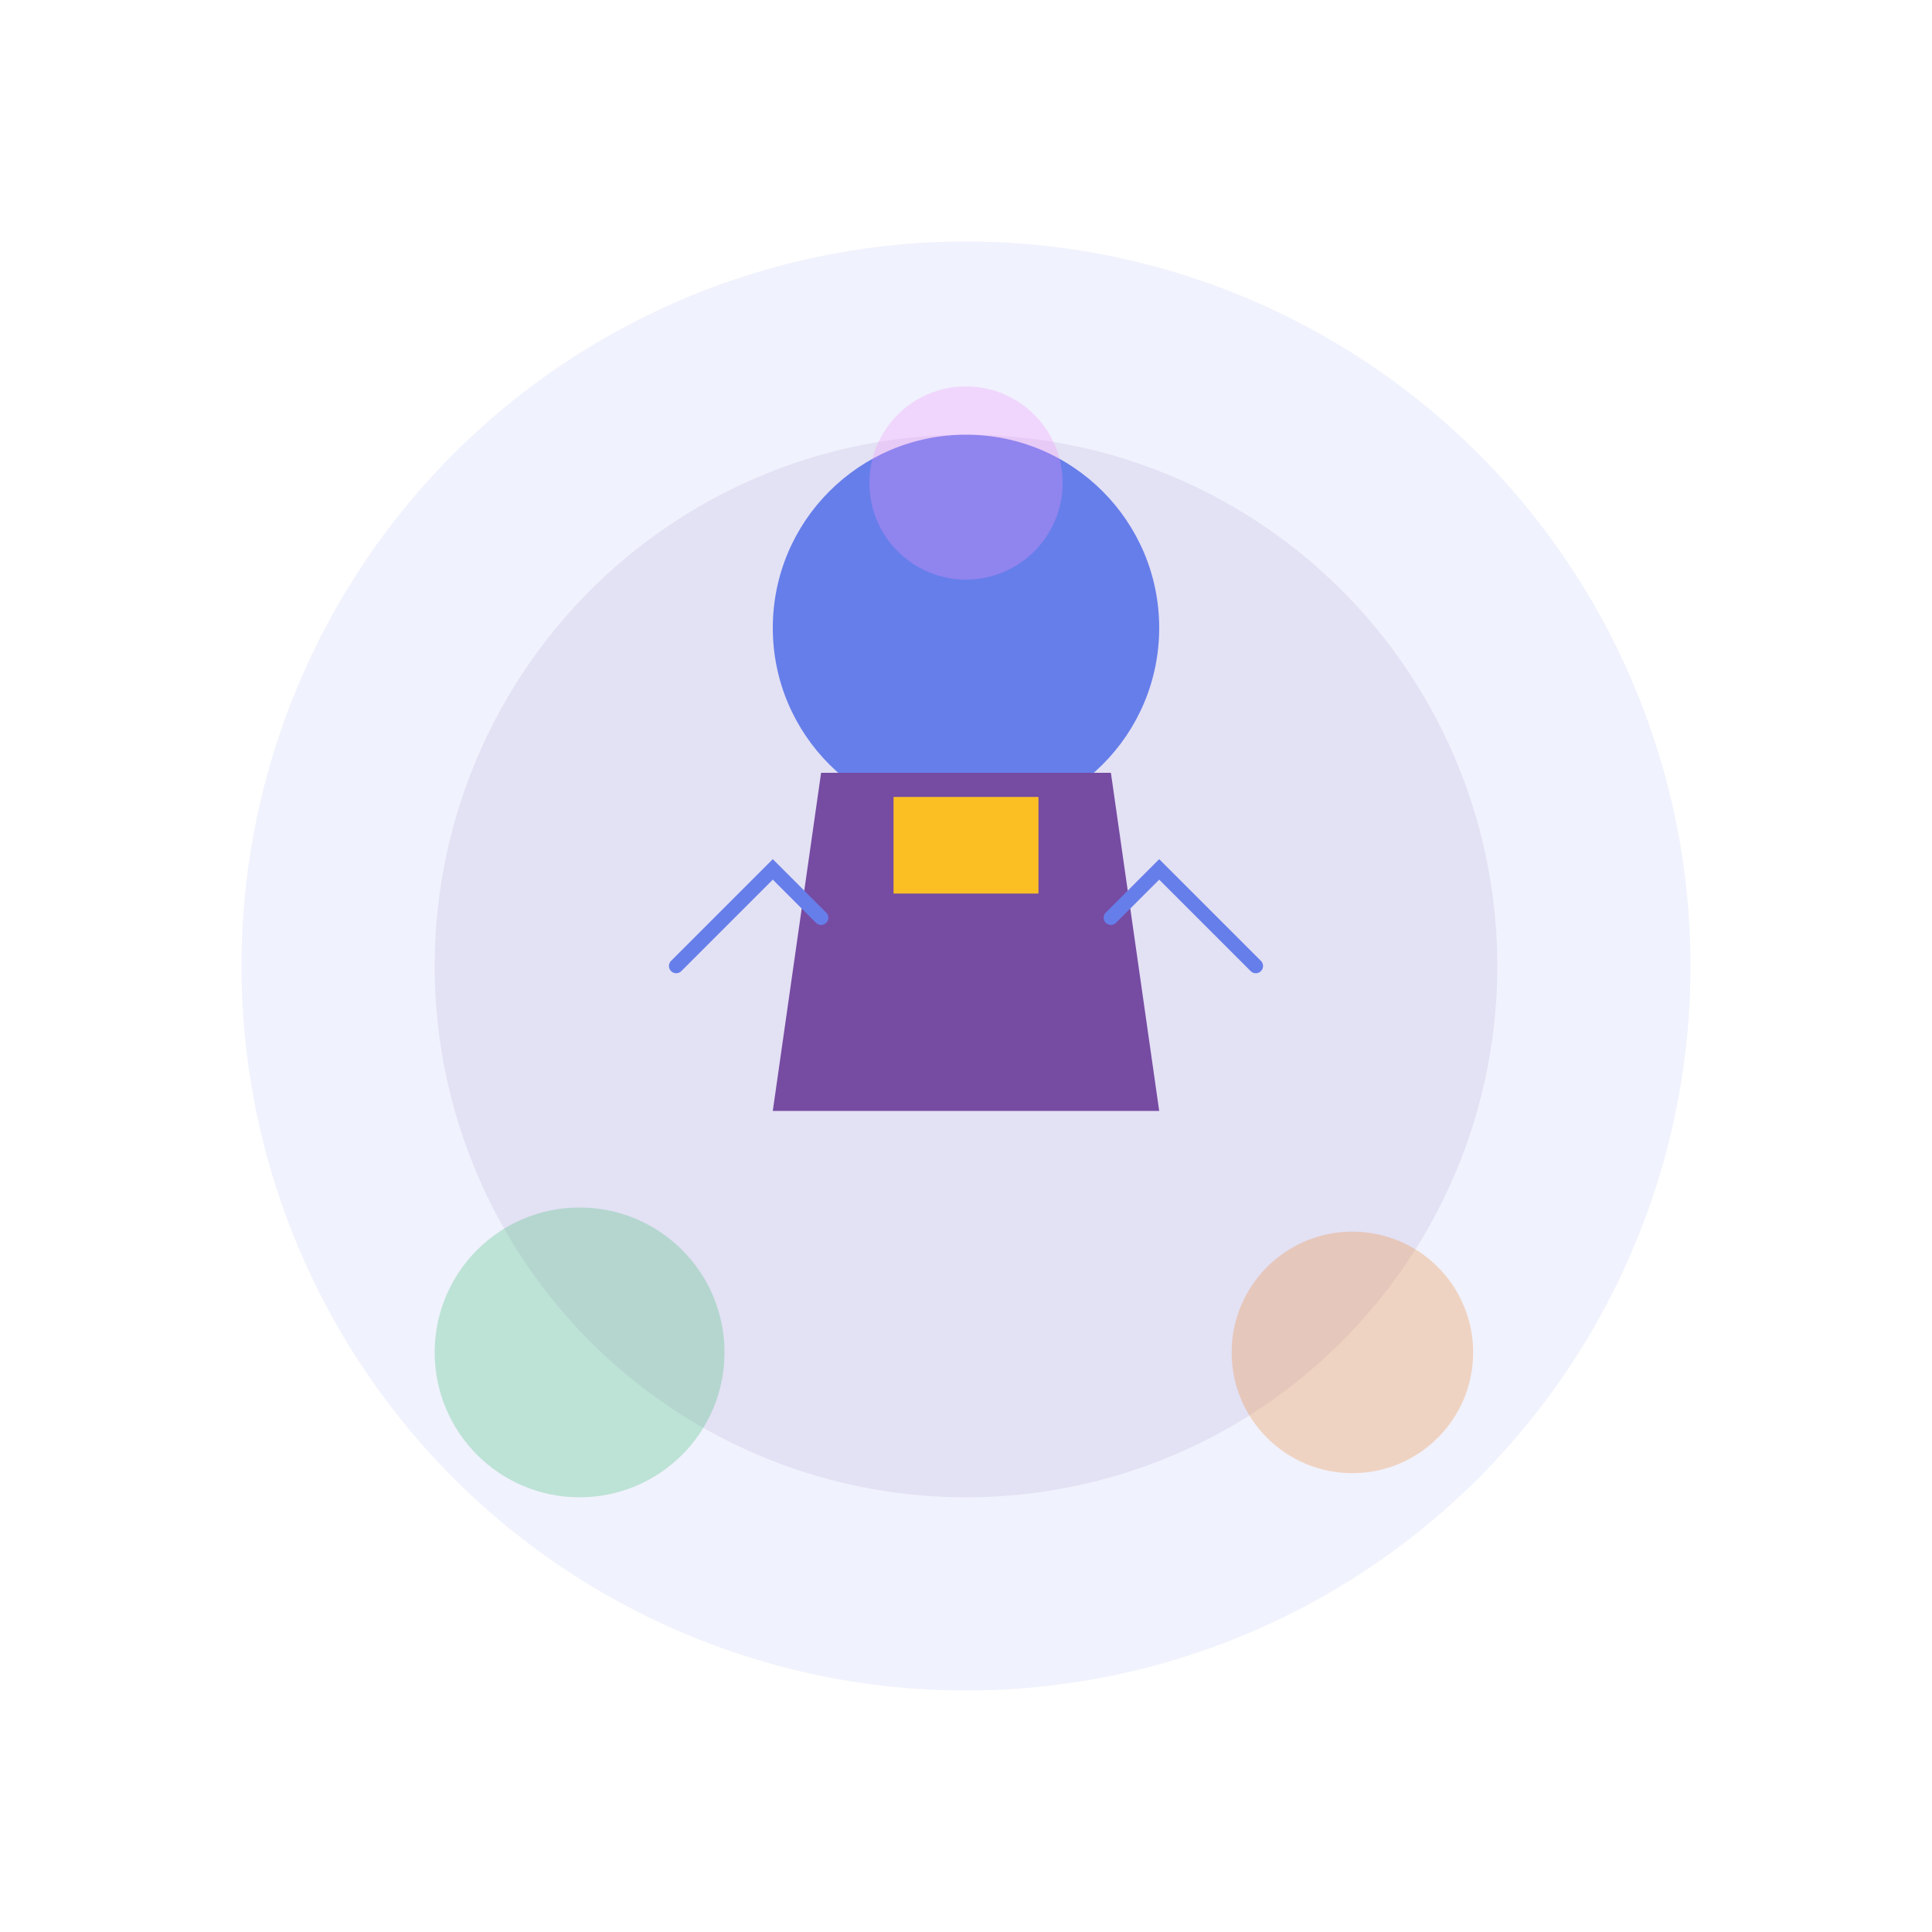 <svg xmlns="http://www.w3.org/2000/svg" viewBox="0 0 400 400" width="400" height="400">
  <circle cx="200" cy="200" r="150" fill="#667eea" opacity="0.1"/>
  <circle cx="200" cy="200" r="110" fill="#764ba2" opacity="0.1"/>
  <g transform="translate(200, 180)">
    <circle cx="0" cy="-50" r="40" fill="#667eea"/>
    <path d="M-30,-20 L30,-20 L40,50 L-40,50 Z" fill="#764ba2"/>
    <rect x="-15" y="-15" width="30" height="20" fill="#fbbf24"/>
    <path d="M-60,20 L-40,0 L-30,10" stroke="#667eea" stroke-width="3" fill="none" stroke-linecap="round"/>
    <path d="M60,20 L40,0 L30,10" stroke="#667eea" stroke-width="3" fill="none" stroke-linecap="round"/>
  </g>
  <circle cx="120" cy="280" r="30" fill="#48bb78" opacity="0.3"/>
  <circle cx="280" cy="280" r="25" fill="#ed8936" opacity="0.3"/>
  <circle cx="200" cy="100" r="20" fill="#f093fb" opacity="0.3"/>
</svg>
